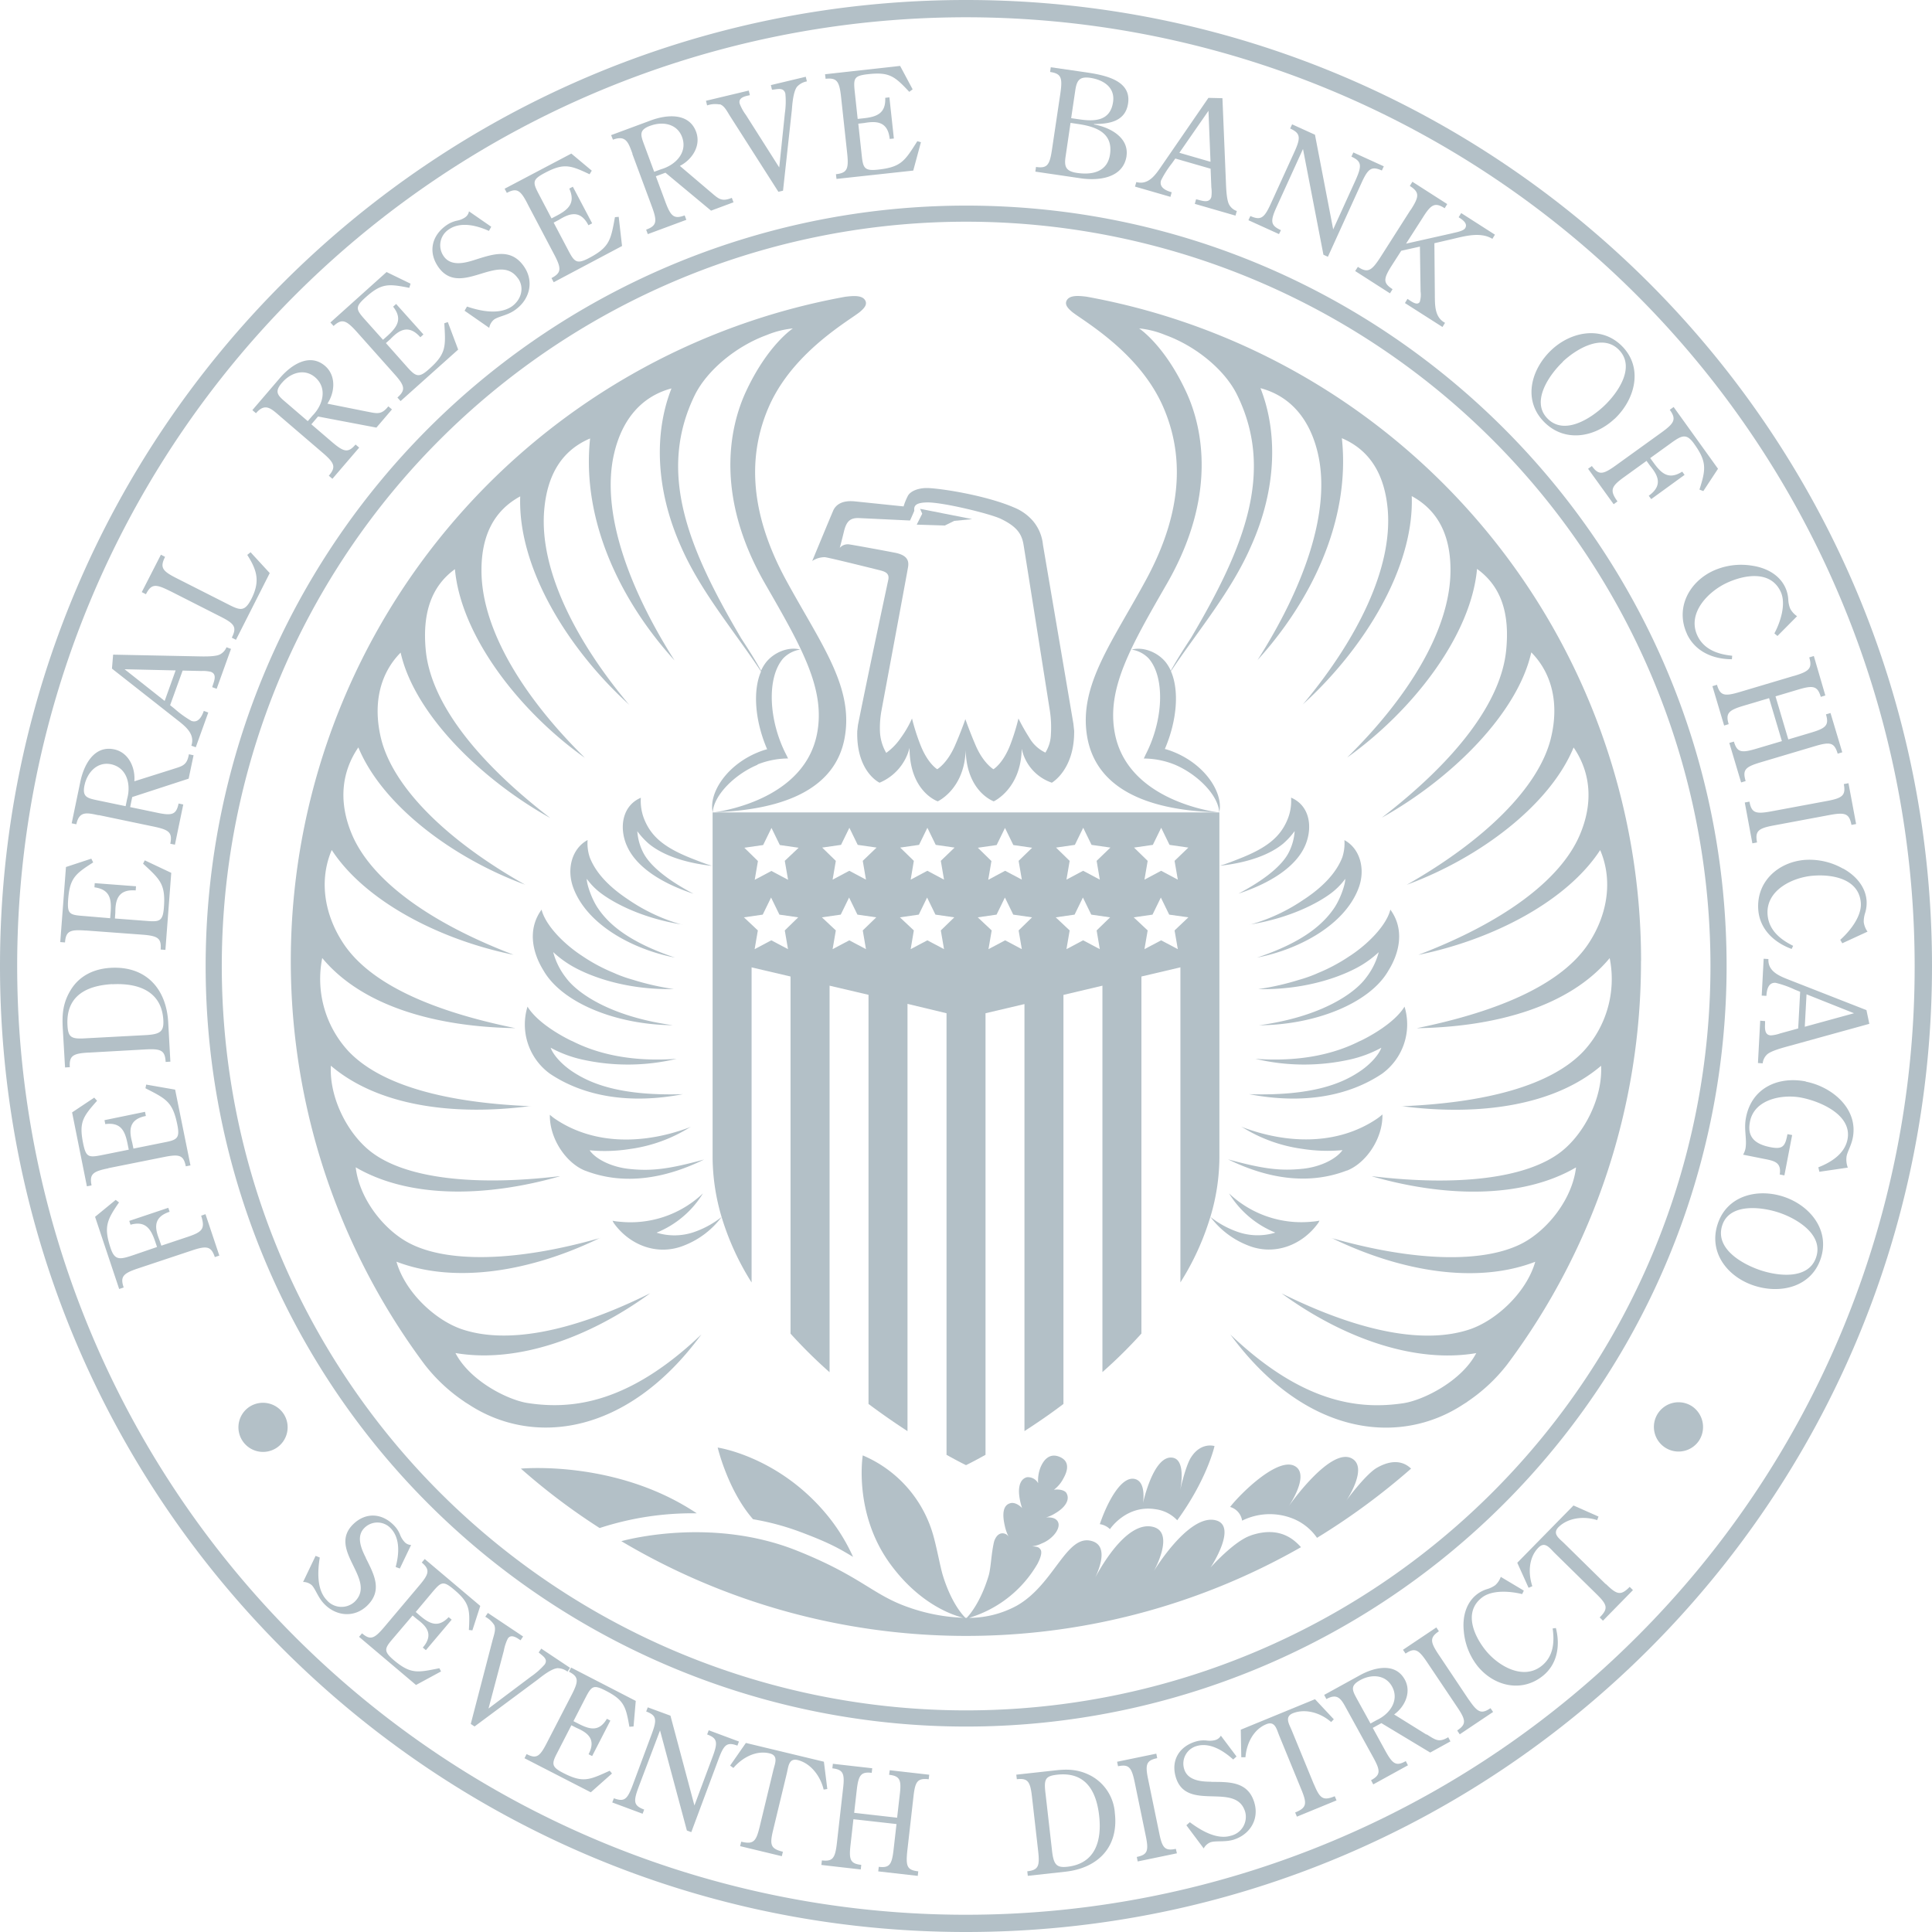 <svg xmlns="http://www.w3.org/2000/svg" viewBox="0 0 463.34 463.34">
    <defs>
        <style>
            @keyframes wingsAnimation {
                0% {
                    fill-opacity: 0
                }

                90% {
                    fill-opacity: 1
                }
            }

            @keyframes circleAnimation {

                0%,
                40% {
                    fill-opacity: 0
                }

                to {
                    fill-opacity: 1
                }
            }

            .cls-1 {
                animation: circleAnimation 1.5s infinite;
                animation-timing-function: ease-in-out
            }

            .cls-1,
            .cls-2 {
                fill: #b3c0c7;
              animation-delay: -1s;
            }

            .cls-3,
            .cls-4 {
                fill: #b3c0c7;
                animation: wingsAnimation 1.5s infinite;
                animation-timing-function: ease-in-out;
              animation-delay: -1s;
            }

        </style>
    </defs>
    <g id="circleAndText">
        <path class="cls-1" d="M163.56 221.75c-.1 0-.18-.07-.28-.09a.66.66 0 01.15.05h.13M299.79 221.75h.12l.15-.05-.27.09" />
        <path class="cls-1" d="M231.7 49.31a182.38 182.38 0 10182.38 182.37c0-100.68-81.66-182.37-182.38-182.37m0 360.88a178.51 178.51 0 11178.51-178.51A178.51 178.51 0 01231.7 410.19" />
        <path class="cls-1" d="M231.67 0C103.72 0 0 103.72 0 231.67s103.72 231.67 231.67 231.67 231.67-103.72 231.67-231.67S359.62 0 231.67 0m160.88 392.55a227.53 227.53 0 1166.63-160.88 226.82 226.82 0 01-66.63 160.88" />
        <path class="cls-1" d="M48.24 291.55c1 3.14.35 3.89-3.29 5.1l-6.26 2.09-.45-1.34c-1-2.54-1.77-5.42 2.44-6.79l-.32-.95L31 292.8l.3.92c3.62-1 4.88 1 5.91 4l.45 1.34L32 301c-3.21 1.08-4.47 1.35-5.46-1.63-1.71-5.12-.91-6.77 2-11l-.79-.61-4.95 4.06 5.78 17.31 1.08-.36c-.88-2.62-.14-3.38 3.46-4.58L46 299.9c3.64-1.22 4.64-1 5.52 1.58l1.08-.36-3.32-9.93zM26 280.15l13.28-2.66c3.77-.76 4.74-.46 5.28 2.22l1.12-.22L42 261.32l-6.94-1.21-.18.88c4.95 2.53 6.54 3.23 7.65 8.76.62 3.08 0 3.59-2.73 4.14l-7.8 1.57-.28-1.39c-.7-2.64-1.08-5.6 3.26-6.43l-.2-1-9.72 2 .19.95c3.7-.49 4.72 1.56 5.35 4.75l.28 1.38-6.36 1.28c-3.32.66-3.91.57-4.6-2.89-1-5 0-6.34 3.36-10.12l-.68-.75-5.31 3.54 3.55 17.72 1.12-.22c-.54-2.68.28-3.34 4-4.09M21.29 252.44l13.53-.76c3.83-.21 4.75.22 4.91 3l1.13-.07-.52-9.45c-.45-8.08-5.36-13.52-13.78-13.05-3.9.22-7.38 1.79-9.51 5.17s-2.14 6.38-2 9.28l.55 9.44 1.14-.06c-.16-2.76.75-3.3 4.55-3.51m5.63-16.38c6.18-.34 11.86 1.62 12.25 8.6.16 2.83-.81 3.43-4.51 3.61l-13.91.74c-3.62.24-4.4-.13-4.57-3.1-.39-7 4.46-9.53 10.74-9.88M20.54 223.15l13.51 1c3.83.29 4.69.85 4.48 3.57l1.14.09 1.4-18.48-6.35-3-.41.8c4.08 3.78 5.42 4.88 5 10.5-.24 3.14-.95 3.47-3.75 3.26l-8-.61.1-1.41c0-2.74.47-5.69 4.88-5.32l.08-1-9.9-.75-.07 1c3.71.52 4.12 2.77 3.88 6l-.11 1.41-6.42-.54c-3.38-.25-3.91-.5-3.65-4 .39-5.07 1.72-6.11 6-8.84l-.45-.9-6.08 2-1.37 18 1.14.09c.21-2.73 1.17-3.14 5-2.85M23.64 195.47l13.2 2.76c3.75.78 4.54 1.44 4 4.12l1.11.23 2-9.64-1.12-.24c-.56 2.67-1.53 3-5.29 2.18l-6.33-1.32.5-2.41 13.53-4.41 1.18-5.61-1.12-.24c-.47 2.77-1.65 2.84-4.08 3.64l-9 2.84c.27-3.33-1.41-6.94-4.86-7.66-4.84-1-7.26 3.78-8.09 7.74l-2.08 10 1.12.23c.7-3.31 2.62-2.73 5.36-2.16m-3.39-7.24c.64-3 3-5.67 6.33-5 3.9.82 4.83 4.94 3.88 8.3l-.36 1.76-6.77-1.41c-2.54-.53-3.68-.84-3.08-3.68M45.88 178.83l1.07.38 3-8.33-1.07-.39c-.48 1.34-1.33 3-3 2.39a24.83 24.83 0 01-4-2.89l-1.08-.87 3-8.3 4.48.1a8.25 8.25 0 012.28.2c1.69.61.63 2.54.33 3.68l1.07.39 3.44-9.57-1.08-.39a3.36 3.36 0 01-1.7 1.78c-1.26.54-4.26.42-5.68.39l-19.81-.4-.28 3.35 15.64 12.3c2 1.56 4.36 3.4 3.39 6.22m-16-18.37l12.24.28-2.63 7.32zM40.77 141.73l12.08 6.13c3.43 1.73 4 2.54 2.74 5.07l1 .51 8.1-16-4.6-5-.79.64c2.42 3.79 3.07 6.4 1 10.54-1.55 3-2.57 2.84-5.28 1.47l-12.71-6.44c-3.39-1.72-4-2.54-2.72-5.1l-1-.52L34 142l1 .51c1.29-2.53 2.32-2.5 5.72-.79M67.12 99.79l10.23 8.77c2.92 2.5 3.28 3.45 1.51 5.53l.86.74 6.42-7.48-.87-.74c-1.78 2.07-2.78 1.85-5.69-.64l-4.91-4.21 1.6-1.87 14 2.66L94 98.19l-.87-.74c-1.74 2.19-2.81 1.68-5.32 1.22l-9.29-1.86c1.84-2.79 2.1-6.76-.57-9.06-3.76-3.21-8.18-.18-10.81 2.89l-6.62 7.72.87.74c2.2-2.57 3.61-1.14 5.74.69m.51-8c2-2.37 5.35-3.53 7.94-1.3 3 2.59 1.86 6.65-.59 9.14L73.81 101l-5.25-4.51c-2-1.68-2.82-2.5-.93-4.7M85.55 79.57l9 10.1c2.56 2.86 2.79 3.85.76 5.67l.76.85 13.81-12.35-2.48-6.6-.84.29c.32 5.56.52 7.28-3.68 11-2.34 2.09-3.09 1.83-5-.25l-5.33-6 1.06-.94c1.92-2 4.27-3.78 7.2-.46l.74-.67L95 72.9l-.72.65c2.31 2.94 1 4.85-1.37 7l-1.06.94-4.28-4.79c-2.26-2.53-2.47-3.08.16-5.43 3.78-3.39 5.46-3.22 10.43-2.24l.3-1-5.75-2.79-13.47 12.1.76.84c2-1.82 3-1.44 5.55 1.39M124.25 66.77c1.64 2.36.64 5.24-1.54 6.75-3 2-7.39 1.13-10.71 0l-.58 1 5.91 4.11a3.31 3.31 0 011.16-2c1.14-.79 3.25-1 5-2.27 3.52-2.44 4.69-6.82 2.17-10.46-3.13-4.52-7.47-2.94-11.82-1.57-2.4.78-5.7 1.6-7.42-.87a4.54 4.54 0 011.16-6.4c2.84-2 6.74-1 9.68.32l.55-1-5.34-3.7a2.19 2.19 0 01-1 1.5 5.11 5.11 0 01-1.77.72 6.91 6.91 0 00-2.6 1.1c-3.53 2.44-4.49 6.39-2 10 5.28 7.61 14.57-3.8 19.14 2.79M126.57 49l6.32 12c1.79 3.4 1.78 4.42-.63 5.69l.53 1L149.18 59l-.8-7-.9.08c-1 5.46-1.25 7.19-6.23 9.81-2.78 1.47-3.44 1-4.75-1.44l-3.72-7.06 1.25-.66c2.33-1.43 5.06-2.63 7.09 1.29l.89-.46-4.63-8.78-.85.45c1.52 3.42-.16 5-3 6.49l-1.26.66-3-5.72c-1.58-3-1.65-3.58 1.46-5.23 4.5-2.37 6.09-1.8 10.66.36l.53-.86-4.9-4.1-16 8.43.53 1c2.42-1.28 3.28-.68 5 2.69M151.64 36.88l4.69 12.64c1.33 3.6 1.19 4.61-1.37 5.56l.4 1.07 9.24-3.43-.4-1.06c-2.56.94-3.33.27-4.66-3.33l-2.25-6.06 2.3-.85 10.94 9.1 5.38-2-.4-1.07c-2.59 1.07-3.28.11-5.24-1.52l-7.22-6.14c3-1.54 5.12-4.88 3.89-8.19-1.72-4.63-7.06-4.13-10.86-2.72l-9.52 3.53.44 1.09c3.18-1.18 3.71.76 4.69 3.38m4.31-6.73c2.92-1.08 6.39-.49 7.58 2.72 1.38 3.73-1.6 6.72-5 7.71l-1.69.62-2.4-6.48c-.91-2.43-1.25-3.56 1.47-4.57M172.64 25c1 .37 1.52 1.31 2.34 2.68L186.68 46l1.11-.27 2.12-19.41c.11-1.45.34-4.35 1.24-5.52a4.19 4.19 0 012.36-1.28l-.27-1.11-8.37 2 .27 1.11c1.19-.07 2.81-.7 3.21.94a19.33 19.33 0 01-.11 4.61l-1.36 13.09-8-12.6a11.38 11.38 0 01-1.5-2.73c-.35-1.45 1.35-1.78 2.46-2l-.27-1.11-10.26 2.45.27 1.11a6 6 0 013-.23M201.71 23.26l1.46 13.47c.41 3.81 0 4.75-2.69 5.05l.13 1.13 18.41-2 1.84-6.8-.86-.25c-3 4.7-3.81 6.21-9.41 6.82-3.13.34-3.58-.3-3.89-3.09l-.86-7.93 1.41-.16c2.7-.46 5.67-.58 6.12 3.82l1-.1-1.07-9.87-1 .11c.16 3.73-2 4.56-5.2 4.91l-1.41.15-.69-6.42c-.36-3.37-.22-3.94 3.29-4.32 5.05-.55 6.32.56 9.78 4.25l.8-.61-3-5.61-18 2 .13 1.09c2.71-.3 3.3.58 3.71 4.36M270.16 37.45c.66-4.48-4-6.94-7.79-7.6v-.11c3.7 0 7.57-.63 8.18-5 .85-6-6.88-6.91-11.12-7.54L252 16.13l-.16 1.13c2.7.4 3 1.39 2.46 5.15l-2 13.4c-.56 3.8-1.14 4.62-3.84 4.23l-.16 1.12 10.87 1.6c4.28.63 10.17 0 11-5.31m-12.3-15.71c.35-2.36.93-3.46 3.6-3.07 3.11.46 6 2.25 5.47 5.8-.66 4.52-4.33 4.71-8.05 4.16l-2-.29zm-2.32 15.84l1.19-8.11 1.88.28c4.24.62 8.35 2.13 7.59 7.26-.61 4.21-4.22 5-7.92 4.46-2.67-.39-3.1-1.5-2.74-3.89M281 46.11c-1.36-.39-3.05-1.13-2.56-2.83a23.9 23.9 0 012.63-4.13l.8-1.13 8.46 2.44.18 4.48a8.35 8.35 0 010 2.29c-.5 1.72-2.5.79-3.66.56l-.31 1.1 9.76 2.82.32-1.1a3.33 3.33 0 01-1.88-1.61c-.62-1.22-.69-4.22-.75-5.64l-.82-19.81-3.36-.08-11.29 16.41c-1.42 2.07-3.11 4.57-6 3.78l-.32 1.09 8.5 2.46zm8.82-19.54l.49 12.23-7.47-2.16zM307.2 55.2c-2.55-1.16-2.59-2.16-1-5.66l6.29-13.81 4.9 25.36 1.07.49 8.05-17.69c1.57-3.46 2.4-4.11 4.89-3l.47-1-7.3-3.33-.47 1c2.51 1.15 2.54 2.18 1 5.65l-5.37 11.8-4.37-22.7-5.48-2.49-.47 1c2.52 1.15 2.57 2.2 1 5.66l-5.62 12.33c-1.59 3.5-2.4 4.11-4.92 3l-.47 1 7.33 3.33zM338.27 50.37L331 61.78c-2.1 3.22-3 3.75-5.35 2.22l-.65 1 8.35 5.35.62-1c-2.33-1.49-2.22-2.49-.16-5.72l2.24-3.49 4.48-1 .16 10.78a5.77 5.77 0 01-.2 2.49c-.62 1-2.07-.17-2.94-.73l-.61 1 9 5.74.62-1c-2.55-1.34-2.42-4.3-2.45-6.82L344 58.33l4.31-1c3-.71 6.77-1.78 9.6-.05l.61-1-8.09-5.18-.61 1c.84.54 2.3 1.47 1.55 2.64-.47.72-2.35 1-3.16 1.22l-11 2.47 4-6.24c2-3.2 2.93-3.74 5.26-2.25l.61-1-8.35-5.35-.62 1c2.39 1.53 2.26 2.56.21 5.76M387.21 100.46c4.81-4.53 6.92-12 2-17.23S376.75 79.46 372 84s-6.8 11.79-1.87 17 12.2 4 17.08-.56m-12.42-13.7c3.25-3.06 9.62-6.92 13.55-2.75s-.38 10.28-3.65 13.37-9.69 7.21-13.69 2.88c-3.88-4.13.71-10.54 3.83-13.48M381.78 111.76l-.92.66 6.13 8.5.92-.67c-1.94-2.69-1.5-3.61 1.62-5.86l5.35-3.86.83 1.15c1.74 2.11 3.31 4.64-.3 7.21l.59.81 8-5.81-.56-.78c-3.17 2-4.94.54-6.84-2.1l-.84-1.15 4.77-3.44c2.75-2 3.87-2.61 5.71-.06 3.15 4.37 2.88 6.18 1.33 11.06l.93.35 3.52-5.35-10.64-14.81-.93.67c1.62 2.25 1.14 3.18-1.94 5.41l-11 7.93c-3.11 2.24-4.12 2.38-5.74.14M404.6 152.1c2 4.2 6.27 6 10.75 6l.07-.84c-3.43-.34-6.79-1.49-8.35-4.84-2.49-5.37 2.55-10.53 7.06-12.63 4.2-1.95 10.5-3.08 12.92 2.12 1.37 2.95-.07 7.31-1.51 10l.74.61 4.7-4.74a5.07 5.07 0 01-1.65-1.82 6.64 6.64 0 01-.46-2.23 8 8 0 00-.71-2.83c-1.47-3.17-4.74-4.78-8-5.24a16.17 16.17 0 00-9.27 1.22c-5.87 2.72-9.16 9-6.29 15.19M430.23 162.09l-13 3.87c-3.68 1.1-4.68.89-5.46-1.73l-1.09.33 2.81 9.44 1.09-.33c-.78-2.61-.05-3.34 3.62-4.43l6.07-1.81 3.07 10.31-6.07 1.8c-3.67 1.1-4.66.92-5.44-1.69l-1.1.32 2.83 9.48 1.09-.33c-.81-2.72-.08-3.4 3.6-4.5l13-3.87c3.64-1.08 4.66-.92 5.47 1.8l1.1-.33L439 171l-1.09.32c.78 2.62 0 3.32-3.63 4.4l-5.4 1.61-3.07-10.33 5.4-1.61c3.64-1.09 4.68-.89 5.46 1.73l1.09-.33-2.76-9.46-1.1.33c.78 2.62 0 3.35-3.62 4.43M438.13 192.1l-13.32 2.48c-3.77.7-4.75.39-5.25-2.33l-1.12.21 1.82 9.79 1.12-.21c-.51-2.75.28-3.39 4.06-4.09l13.32-2.49c3.74-.69 4.74-.39 5.26 2.37l1.12-.21-1.83-9.79-1.12.21c.51 2.72-.32 3.36-4.06 4.06M442 208.32a16.29 16.29 0 00-9.11-2.1c-6.45.5-11.74 5.25-11.21 12 .36 4.62 3.77 7.82 8 9.36l.36-.75c-3.11-1.53-5.85-3.78-6.13-7.47-.46-5.89 6.06-9 11-9.35 4.62-.36 10.91.78 11.36 6.5.25 3.25-2.63 6.83-4.93 8.88l.48.83 6.06-2.79a5.05 5.05 0 01-.91-2.29 6.81 6.81 0 01.35-2.24 8.26 8.26 0 00.33-2.91c-.27-3.48-2.77-6.13-5.66-7.71M422.14 244.79l-.54 10.15 1.14.07a3.36 3.36 0 011.12-2.19c1.05-.88 4-1.63 5.33-2l19.12-5.28-.69-3.29-18.51-7.25c-2.34-.92-5.16-2-5-5l-1.14-.07-.47 8.84 1.13.06c.08-1.41.42-3.23 2.18-3.13a23.82 23.82 0 014.62 1.63l1.29.52-.47 8.8-4.33 1.19a8.21 8.21 0 01-2.24.47c-1.79-.1-1.33-2.26-1.37-3.43zm11.11-6.33l11.39 4.54-11.81 3.24zM433.06 259.35c-6.68-1.28-13 1.59-14.34 8.72-.55 2.85.31 5.16-.13 7.47a5.11 5.11 0 01-.55 1.38l5 1c2.47.48 4.24.82 3.78 3.75l1.12.22 1.86-9.68-1.12-.21c-.54 2.78-1 3.71-4 3.14-3.5-.67-5.77-2.23-5-6.1 1-5.43 7.76-6.68 12.31-5.8s12.23 4.13 11.09 10c-.67 3.5-4 5.54-7 6.71l.25 1.07 6.82-1a5.39 5.39 0 01-.29-2.73c.24-1.22 1.13-2.56 1.49-4.46 1.34-7-5.07-12.24-11.29-13.43M427.94 287.06c-6.25-2.14-13.62-.46-15.95 6.34s2.13 12.68 8.47 14.85 13.82.53 16.16-6.31-2.47-12.75-8.68-14.88m7.6 14.51c-1.86 5.43-9.27 4.47-13.53 3s-10.87-5.18-8.94-10.81c1.84-5.36 9.66-4.29 13.71-2.9 4.22 1.44 10.62 5.27 8.76 10.7M59.89 337.34a5.9 5.9 0 108.16 1.78 5.95 5.95 0 00-8.16-1.78M87.74 373.6c-1.11-2.17-2.4-5.19-.31-7.2a4.38 4.38 0 016.28.13c2.31 2.4 2 6.26 1.18 9.27l1 .37 2.7-5.65a2.19 2.19 0 01-1.59-.74 5.23 5.23 0 01-1-1.58 6.7 6.7 0 00-1.45-2.31c-2.86-3-6.77-3.3-9.8-.39-6.44 6.2 5.85 13.3.27 18.67a4.66 4.66 0 01-6.67-.44c-2.4-2.5-2.2-6.86-1.66-10.2l-1-.4-3 6.26a3.2 3.2 0 012.11.8c.92 1 1.47 2.93 2.93 4.44 2.86 3 7.22 3.42 10.3.47 3.82-3.68 1.65-7.56-.32-11.5M113.29 391l1.89-5.86-13.32-11.25-.71.84c2 1.7 1.79 2.69-.58 5.49l-8.43 10c-2.39 2.82-3.31 3.19-5.32 1.49l-.71.84 13.66 11.55 6-3.25-.4-.77c-5.26 1.06-6.88 1.48-11-2-2.32-2-2.17-2.7-.42-4.77l5-5.88 1.05.88c2.12 1.57 4.18 3.57 1.4 6.82l.74.62 6.18-7.31-.72-.61c-2.5 2.61-4.5 1.66-6.89-.36l-1-.88 4-4.77c2.11-2.49 2.6-2.77 5.2-.58 3.75 3.16 3.81 4.79 3.54 9.67zM133.65 400.07a4 4 0 012.45.83l.61-.92-6.9-4.6-.62.91c.84.8 2.35 1.53 1.44 2.89a18.2 18.2 0 01-3.33 2.94l-10.14 7.62 3.68-13.9a11 11 0 01.94-2.86c.8-1.19 2.15-.21 3.06.4l.61-.91-8.45-5.65-.62.92a5.69 5.69 0 012.16 2c.38.94.07 1.94-.36 3.42l-5.28 20.28.91.61 15.12-11.23c1.1-.87 3.3-2.61 4.72-2.74M135 425.16c-2.7-1.39-2.72-2.15-1.49-4.55l3.52-6.85 1.22.62c2.42 1.06 4.88 2.55 2.9 6.33l.86.44 4.37-8.51-.83-.43c-1.85 3.1-4 2.63-6.8 1.19l-1.22-.62 2.85-5.55c1.5-2.9 1.92-3.29 4.94-1.73 4.36 2.24 4.79 3.81 5.62 8.62l1-.07.53-6.13-15.51-8-.51 1c2.35 1.2 2.35 2.21.68 5.48l-6 11.62c-1.69 3.3-2.5 3.86-4.84 2.65l-.5 1 15.9 8.17 5.08-4.51-.55-.66c-4.89 2.21-6.37 3-11.21.5M176.84 418.66l.38-1-7.25-2.7-.38 1c2.5.93 2.59 1.92 1.31 5.36L166.54 433l-5.75-21.54-5.44-2-.38 1c2.5.93 2.62 1.94 1.34 5.37l-4.56 12.25c-1.3 3.47-2 4.12-4.53 3.19l-.39 1 7.28 2.71.38-1c-2.53-.94-2.64-1.9-1.35-5.37l5.15-13.61 6.44 24 1.06.39 6.55-17.56c1.28-3.43 2-4.11 4.5-3.19M198.41 429.05l-.82-6.55-18.71-4.5-3.78 5.43.79.57c2.06-2.42 5.36-4.3 8.67-3.5 2.2.53 1.3 2.41.91 4l-3.27 13.55c-.87 3.6-1.49 4.34-4.44 3.63l-.26 1.07 10 2.41.26-1.07c-3-.72-3.2-1.67-2.33-5.26l3.27-13.56c.39-1.62.45-3.7 2.65-3.16 3.23.84 5.46 4 6.18 7.08zM213.23 425.64c2.62.3 3 1.24 2.54 4.89l-.62 5.4-10.3-1.17.61-5.4c.42-3.65 1-4.49 3.6-4.19l.12-1.1-9.44-1.07-.12 1.09c2.61.3 3 1.25 2.56 4.89l-1.47 13c-.42 3.68-1 4.49-3.6 4.19l-.13 1.09 9.45 1.08.12-1.1c-2.62-.29-3-1.21-2.56-4.89l.68-6.06 10.33 1.16-.69 6.07c-.42 3.67-.95 4.49-3.56 4.19l-.13 1.09 9.48 1.08.12-1.09c-2.72-.31-3-1.22-2.63-4.9l1.48-13c.41-3.64.94-4.49 3.66-4.18l.12-1.09-9.47-1.08zM261.87 426c-3.37-1.87-6.28-1.71-9.06-1.39l-9.08 1 .13 1.09c2.65-.3 3.21.54 3.63 4.18l1.48 13c.42 3.68.05 4.6-2.6 4.9l.12 1.09 9.08-1c7.76-.88 12.72-5.91 11.8-14a11 11 0 00-5.5-8.87M256 447.69c-2.72.31-3.36-.59-3.73-4.14l-1.52-13.35c-.43-3.48-.11-4.25 2.74-4.58 6.76-.77 9.42 3.76 10.11 9.8s-.91 11.51-7.6 12.27M278 439.56l-2.64-12.8c-.75-3.59-.47-4.57 2.17-5.11l-.22-1.08-9.4 1.94.22 1.08c2.61-.54 3.25.25 4 3.84l2.64 12.8c.75 3.63.47 4.57-2.14 5.11l.22 1.08 9.4-1.95-.25-1.07c-2.64.54-3.28-.21-4-3.84M290.51 427.3c-2.44 0-5.71-.28-6.52-3.06a4.37 4.37 0 013-5.5c3.2-.94 6.46 1.16 8.76 3.23l.8-.72-3.76-5a2.17 2.17 0 01-1.39 1.07 5.28 5.28 0 01-1.84.12 6.74 6.74 0 00-2.72.2c-4 1.17-6.05 4.49-4.87 8.52 2.51 8.57 14.49 1 16.66 8.39a4.65 4.65 0 01-3.47 5.71c-3.33 1-7.1-1.23-9.81-3.25l-.83.73 4.16 5.56a3.15 3.15 0 011.69-1.5c1.28-.38 3.27 0 5.29-.54 4-1.17 6.37-4.82 5.17-8.92-1.49-5.08-5.93-5-10.33-5M315.09 427.89l-5.3-12.9c-.63-1.54-1.8-3.26.29-4.12 3.11-1.21 6.75 0 9.16 2.12l.64-.66-4.51-4.82-17.8 7.31.12 6.61h1c.25-3.17 1.82-6.62 5-7.92 2.09-.86 2.47 1.19 3.1 2.73l5.29 12.9c1.41 3.42 1.34 4.39-1.47 5.54l.42 1 9.5-3.9-.42-1c-2.84 1.17-3.57.53-5-2.89M342.11 416l-7.76-4.83c2.62-1.89 4.19-5.39 2.55-8.37-2.3-4.17-7.32-2.93-10.74-1.05l-8.59 4.73.53 1c2.87-1.58 3.65.2 4.95 2.56l6.27 11.4c1.79 3.24 1.8 4.23-.51 5.5l.53 1 8.32-4.58-.52-1c-2.31 1.28-3.14.74-4.92-2.5l-3-5.47 2.07-1.14L343 420.3l4.85-2.67-.53-1c-2.32 1.39-3.11.57-5.22-.71m-11.9-3.42l-1.52.84-3.22-5.84c-1.2-2.19-1.69-3.22.76-4.57 2.63-1.45 6-1.37 7.62 1.52 1.84 3.36-.58 6.64-3.64 8.05M352.25 407.63L345 396.78c-2-3-2.16-4.06.08-5.56l-.61-.92-8 5.36.62.91c2.21-1.49 3.1-1 5.15 2.05l7.28 10.85c2.07 3.08 2.16 4.06-.05 5.54l.61.92 8-5.36-.62-.91c-2.24 1.51-3.11 1-5.17-2M372.36 390.54c.48 3.3.18 6.71-2.6 8.95-4.44 3.58-10.44.06-13.46-3.68-2.8-3.48-5.33-9.11-1-12.59 2.44-2 6.86-1.63 9.75-.92l.4-.83-5.53-3.3a4.79 4.79 0 01-1.33 2 6.45 6.45 0 01-2 .95 7.68 7.68 0 00-2.49 1.32c-2.63 2.11-3.38 5.54-3.05 8.71a15.73 15.73 0 003.29 8.4c3.92 4.85 10.58 6.47 15.69 2.35 3.48-2.81 4.18-7.26 3.11-11.46zM385.08 379.9l-9.94-9.77c-1.19-1.17-2.95-2.28-1.36-3.9 2.39-2.33 6.2-2.65 9.26-1.67l.32-.85-6-2.66-13.48 13.74 2.71 6 .9-.38c-1-3-.94-6.81 1.45-9.24 1.59-1.62 2.73.12 3.92 1.29l9.95 9.77c2.64 2.59 3 3.51.83 5.67l.79.78 7.19-7.33-.78-.78c-2.15 2.19-3.07 1.89-5.72-.7M405.76 337.24a5.91 5.91 0 101.76 8.17 6 6 0 00-1.76-8.17" />
    </g>
    <g id="headAndShield">
        <path class="cls-2" d="M290.28 291.84a50.37 50.37 0 002.16-14.06v-82.94H170.9v82.94a51.17 51.17 0 002.15 14.06 63.8 63.8 0 007.2 15.73V232l9.34 2.19v85.65a116.45 116.45 0 009.36 9.25v-92.7l9.34 2.19v98.12c3.29 2.46 6.47 4.65 9.35 6.52V240.75L227 243v105.9c2.89 1.62 4.64 2.46 4.64 2.46h.07s1.75-.84 4.64-2.46V243l9.34-2.2v102.41c2.89-1.87 6.06-4 9.35-6.51v-98.1l9.35-2.21v92.67a116.2 116.2 0 009.35-9.24v-85.63l9.35-2.2v75.56a63.44 63.44 0 007.18-15.71zm-102.07-68.7l.77 4.49-4-2.12-4 2.12.77-4.49-3.34-3.14 4.51-.65 2-4.1 2 4.1 4.51.65zm0-16.69L189 211l-4-2.13-4 2.13.77-4.5-3.26-3.19 4.51-.65 2-4.1 2 4.1 4.51.65zm18.7 16.69l.77 4.49-4-2.12-4 2.12.77-4.49-3.34-3.14 4.52-.65 2-4.1 2 4.1 4.52.65zm0-16.69l.77 4.51-4-2.13-4 2.13.77-4.5-3.27-3.19 4.52-.65 2-4.1 2 4.1 4.52.65zm18.72 16.69l.77 4.49-4-2.12-4 2.12.76-4.49-3.34-3.14 4.52-.65 2-4.1 2 4.1 4.52.65zm0-16.69l.77 4.51-4-2.13-4 2.13.76-4.5-3.27-3.19 4.52-.65 2-4.1 2 4.1 4.52.65zm18.66 16.69l.77 4.49-4-2.12-4 2.12.77-4.49-3.34-3.14 4.51-.65 2-4.1 2 4.1 4.51.65zm0-16.69l.77 4.51-4-2.13L237 211l.77-4.5-3.26-3.19 4.51-.65 2-4.1 2 4.1 4.51.65zM263 223.14l.76 4.49-4-2.12-4 2.12.77-4.49-3.34-3.14 4.52-.65 2-4.1 2 4.1 4.52.65zm0-16.69l.76 4.51-4-2.13-4 2.13.77-4.5-3.27-3.19 4.52-.65 2-4.1 2 4.1 4.52.65zm18.69 16.69l.78 4.49-4-2.12-4 2.12.77-4.49-3.35-3.14 4.51-.65 2-4.1 2 4.1 4.6.65zm0-16.69l.78 4.51-4-2.13-4 2.13.77-4.5-3.27-3.19 4.51-.65 2-4.1 2 4.1 4.52.65zM199.79 122.54c-.64 1.46-5 12-5 12a5.37 5.37 0 013.07-.91c1.41.21 11.45 2.71 12.86 3.06s2.66.68 2.31 2.37-4.13 19.18-7.27 34.8l-.17 1.48c-.26 9.79 5.35 12.37 5.35 12.37a12.28 12.28 0 007.19-8.36c0 10.54 6.76 12.83 6.76 12.83s6.44-2.92 6.7-12.35c.21 10.11 6.74 12.35 6.74 12.35s6.56-3 6.7-12.62a11 11 0 007.23 8.15s5.43-3.08 5.35-12.38v-.11c-.07-.55-.18-1.63-.18-1.63-2.8-16.55-7-41.1-7.31-43a10.43 10.43 0 00-2.32-5.57 11.89 11.89 0 00-4.65-3.33c-6.16-2.66-16-4.35-20.23-4.63-2.58-.16-4.55.71-5.17 1.82a15.11 15.11 0 00-1.05 2.57l-11.7-1.21c-2.77-.27-4.48.58-5.22 2.3m18.49 2.24s.54-1.17 1-2.28c-.09-.94 0-1.9 2.81-2 3.52-.19 15.29 2.67 17.92 3.92 3.75 1.8 5 3.52 5.45 6.09.55 3.31 6.3 39.73 6.3 39.73a26.42 26.42 0 01.28 5.87 8.63 8.63 0 01-1.32 4.38 8.83 8.83 0 01-3.88-3.61 47.5 47.5 0 01-2.58-4.57 51.4 51.4 0 01-2 6.41c-1.74 4.44-4 5.76-4 5.76s-2.43-1.41-4.29-5.77c-1.43-3.33-2.44-6.24-2.44-6.24s-1 2.91-2.45 6.24c-1.87 4.36-4.3 5.77-4.3 5.77s-2.25-1.32-4-5.76a50.58 50.58 0 01-2.05-6.41A25 25 0 01216 177a14.28 14.28 0 01-3.46 3.56 11.11 11.11 0 01-1.5-5 22.88 22.88 0 01.37-5.21s5.93-31.81 6.35-34.26c.26-1.47 0-2.93-3.16-3.54s-9.13-1.71-11-2a2.55 2.55 0 00-2.2.84s.54-2 1-3.93c.58-2.39 1.46-3.31 3.64-3.21s12.18.58 12.18.58" />
        <path class="cls-2" d="M226.6 126.03l2.24-1.11 4.32-.42-12.5-2.47.51 1.17-1.32 2.62 6.75.21z" />
    </g>
    <g id="wings">
        <path class="cls-3" d="M129.9 218.13c-3.43 4.68-2.27 10.24.45 14.63 4.47 7.77 17.43 13 31 13.11-15.6-2.17-23.21-8.07-25.62-11.39a17 17 0 01-3.06-6.14 25.55 25.55 0 003.72 2.86c3.92 2.48 12.88 6.25 25.19 6a63.66 63.66 0 01-9.86-2.25 33.24 33.24 0 01-4-1.4l-.42-.19a41.71 41.71 0 01-7.78-4.17c-4.57-3-8.78-7.47-9.65-11.08M131.87 257.49c8.06 5.41 19 7.4 31.91 4.92-15.15.47-22.14-2.62-26.18-5.22-2.87-1.83-4.95-4.24-5.54-5.92a28.78 28.78 0 007.73 2.87 50.42 50.42 0 0022.48-.21c-10.17.74-18.46-.93-24.93-4.2-.16-.07-.33-.13-.48-.21-2.05-1-7.92-4.16-10.35-8.1a14.59 14.59 0 005.36 16.07M150.27 202.67c2.18 5.27 8.52 9.21 16.06 11.68-7.81-4.13-10.82-7.53-12-9.74a13.32 13.32 0 01-1.49-5.27 18.05 18.05 0 002.75 3c3.08 2.55 8.16 4.55 15.25 5.33-1.62-.47-3.12-1.08-4.56-1.64-6.75-2.61-9.95-5.24-11.68-9.33a11.77 11.77 0 01-.91-5.38c-4.4 1.88-5.25 7-3.43 11.35M137.49 212.91c3.38 9.1 14.66 14.88 24.38 16.74-11.35-3.82-16-8.2-18.43-11.78-1.6-2.31-2.78-6-2.71-7.1a16.14 16.14 0 003.29 3.37c3.23 2.45 9.87 6 19.32 7.55a43.52 43.52 0 01-12.84-6.07c-4.5-3-7.64-6.33-9.06-10a10.53 10.53 0 01-.52-4.16c-3.81 2.07-5.07 7-3.43 11.44M140.34 280.75c9.48 3.67 19.45 1.79 28.52-2.67-8.45 2.31-12.6 2.83-18 2.25-4.24-.45-8-2.35-9.45-4.46a38.72 38.72 0 009.66-.31 36.39 36.39 0 0014.58-5.33l-.31.1h.13c-10.58 4-22.68 4.48-32.25-1.93a12.94 12.94 0 01-1.35-1.05v-.05c-.13 5.8 3.95 11.71 8.54 13.49M323.79 229.21a41.94 41.94 0 01-7.77 4.17l-.42.19a33.39 33.39 0 01-4 1.4 63.66 63.66 0 01-9.86 2.25c12.31.23 21.27-3.54 25.19-6a25.55 25.55 0 003.72-2.86 16.93 16.93 0 01-3.05 6.14c-2.41 3.32-10 9.22-25.63 11.39 13.6-.1 26.56-5.34 31-13.11 2.73-4.39 3.89-9.95.47-14.63-.88 3.61-5.1 8.08-9.67 11.08M331.47 257.49a14.61 14.61 0 005.37-16.07c-2.44 3.94-8.31 7.1-10.36 8.1-.15.08-.32.14-.48.21-6.46 3.27-14.76 4.94-24.93 4.2a50.47 50.47 0 0022.49.21 28.82 28.82 0 007.72-2.87c-.59 1.68-2.67 4.09-5.53 5.92-4 2.6-11 5.69-26.18 5.22 12.91 2.48 23.84.49 31.9-4.92M297.06 206c-1.44.56-2.95 1.17-4.56 1.64 7.09-.78 12.17-2.78 15.25-5.33a17.93 17.93 0 002.74-3 13.16 13.16 0 01-1.49 5.27c-1.17 2.21-4.18 5.61-12 9.74 7.54-2.47 13.88-6.41 16.07-11.68 1.81-4.36 1-9.47-3.44-11.35a11.65 11.65 0 01-.91 5.38c-1.73 4.09-4.93 6.72-11.67 9.33M312.84 215.62a43.52 43.52 0 01-12.84 6.07c9.46-1.59 16.09-5.1 19.32-7.55a16.53 16.53 0 003.3-3.37c.07 1.13-1.12 4.79-2.72 7.1-2.47 3.58-7.08 8-18.42 11.78 9.72-1.86 21-7.64 24.37-16.74 1.64-4.42.38-9.37-3.43-11.43a10.68 10.68 0 01-.51 4.15c-1.43 3.66-4.56 7-9.07 10M323 280.75c4.59-1.78 8.67-7.69 8.54-13.49l-.05.05a12 12 0 01-1.35 1.05c-9.57 6.41-21.67 5.95-32.25 1.93h.13l-.31-.1a36.39 36.39 0 0014.58 5.33 38.8 38.8 0 009.67.31c-1.48 2.11-5.21 4-9.45 4.46-5.43.58-9.57.06-18-2.25 9.08 4.46 19 6.34 28.52 2.67" />
        <path class="cls-3" d="M393.57 230.47a161.94 161.94 0 00-133-159.32c-1.94-.24-4.15-.42-4.8 1-.45 1 .44 1.88 1.37 2.67.66.52 1.54 1.1 2.72 1.91 5.32 3.68 14.73 10.58 19.22 21.13 4.23 9.92 5.44 23.4-4.27 41.26-8.14 15-16 25.16-14.14 37.2 2.37 15.33 19.49 18.18 31.41 18.49-2.91-.41-21.73-3.52-24.7-18.88-2.07-10.74 3.75-20.79 12.5-36 11.92-20.75 8.66-37.16 4.62-45.89-5.26-11.37-11.32-15.28-11.32-15.28a22.06 22.06 0 016.3 1.59c7.24 2.62 14.23 8.29 17.2 14.33 9.2 18.75 1.43 37.11-11 58.23-1.91 2.9-3.54 5.48-4.89 7.95a9.82 9.82 0 00-1.15-1.95c-1.88-2.42-5.39-3.89-8.24-3.12a7.15 7.15 0 014.08 2.12c3.95 4.55 3.55 14.74-.7 23-.16.32-.3.66-.47 1a20.16 20.16 0 017.35 1.44c5.56 2.32 10.56 7.42 10.74 11.48a7.09 7.09 0 00.16-1.42c0-4.48-4.24-10.51-11.61-13.28a13.18 13.18 0 00-1.59-.5c2.94-6.87 3.47-14.05 1.46-18.65 6.24-9.4 14.46-19.05 19.21-30 6.29-14 6.34-27.58 2.26-37.89 7.12 1.89 11.79 7.33 13.73 15.49 3.34 14-3.4 32.4-14.44 49.73 1.28-1.63 2.45-3.27 3.6-4.92a94.168 94.168 0 01-3.68 5c12.69-13.91 22.46-33.33 20.31-53.3 6.78 2.88 10.26 8.75 11 17.11 1.19 14-7.2 30.9-20 46.32-.14.15-.26.31-.41.46 14.69-13.31 26.78-32.8 26.17-50 6.48 3.51 9.38 9.7 9.29 18.08-.14 14.16-10.3 30.36-24.75 44.58l.3-.26c-.12.11-.23.22-.36.32 15.85-11.3 29.74-29.32 31.18-45.26 6 4.31 7.81 11 7 19.37-1.16 12.34-11.76 26.34-29.77 40.23l.37-.24-.49.33c16.92-9.44 32.63-25.11 35.9-39.68 5.12 5.18 6.7 12.58 4.67 20.72-2.91 11.58-15.63 24.27-34.58 35.05l.16-.07c17.51-6.47 34.23-19.14 39.9-32.89 4.15 6.08 4.76 13.37 1.44 21.08-4.67 10.83-18.48 20.95-38.69 28.66l.83-.25-.79.25c18.1-3.7 35.69-13 43.58-25.13 3 7 1.91 15.14-2.64 22.18-6.27 9.72-20.95 16.37-41.36 20.54h.08c18.81-.31 36.54-5.17 46.2-16.81a25.5 25.5 0 01-6.32 22.38c-7.77 8.17-23.36 12.35-43.91 13.16h.64c18.3 2.34 36.27-.11 47.53-9.72.39 7.66-4 16.23-9.55 20.58-8.41 6.58-25.25 8.29-45.17 5.93h-.24c17.65 5.07 36.08 5.37 48.95-2.14-.89 7.62-6.83 15-12.81 18.16-9.31 4.9-26.1 4.43-45.9-1.24.36.14.7.24 1.06.37-.23-.08-.45-.14-.69-.23 16.41 7.94 34.5 11 48.56 5.57-2.1 7.37-9.36 14.09-15.77 16.23-10.3 3.43-25.46 1.07-45.1-8.67.31.2.61.35.93.54-.29-.17-.58-.32-.86-.49 14.71 10.72 31.93 16.82 46.65 14.3-3.47 6.67-12.56 11.23-17.38 12-10.9 1.66-24.43-.11-41.59-16.46 18 24.47 40.62 26.8 55.88 16.74l.65-.41.22-.13c.06-.05.11-.11.17-.15a40.88 40.88 0 009.51-8.92 161.21 161.21 0 0032.05-96.72M181.66 183.34a20.11 20.11 0 017.34-1.44c-.13-.24-.23-.49-.36-.74-4.36-8.32-4.8-18.67-.81-23.26a7.15 7.15 0 014.08-2.12c-2.85-.77-6.36.7-8.24 3.12a9.82 9.82 0 00-1.15 1.95c-1.35-2.48-3-5.08-4.92-8a.19.19 0 00.06.07c-12.43-21.12-20.19-39.48-11-58.23 3-6 10-11.71 17.2-14.33a22 22 0 016.29-1.59s-6.06 3.91-11.32 15.28c-4 8.72-7.3 25.14 4.63 45.89 8.74 15.2 14.56 25.25 12.49 36-2.93 15.16-21.3 18.38-24.57 18.86 12-.44 29-3.33 31.29-18.47 1.87-12-6-22.23-14.15-37.2-9.71-17.86-8.49-31.34-4.27-41.26 4.49-10.55 13.9-17.45 19.22-21.13 1.18-.81 2.06-1.39 2.72-1.91.94-.79 1.83-1.69 1.37-2.67-.65-1.41-2.86-1.23-4.79-1a161.92 161.92 0 00-101 256 40.81 40.81 0 009.53 8.94.91.91 0 01.16.13l.2.12.69.43c15.25 10.05 37.91 7.71 55.86-16.75-17.17 16.35-30.7 18.12-41.6 16.46-4.82-.73-13.9-5.29-17.38-12 14.73 2.52 31.94-3.58 46.66-14.3l-.68.38c.26-.15.5-.27.74-.43-19.63 9.74-34.79 12.1-45.09 8.67-6.42-2.14-13.68-8.86-15.78-16.23 14.06 5.39 32.16 2.37 48.56-5.57l-.81.28c.39-.15.78-.27 1.19-.42-19.81 5.67-36.59 6.14-45.91 1.24-6-3.14-11.92-10.54-12.8-18.16 12.87 7.51 31.28 7.21 49 2.14h-.26c-19.92 2.36-36.75.65-45.16-5.93-5.57-4.35-9.94-12.92-9.54-20.58 11.25 9.61 29.23 12.06 47.52 9.72h.65c-20.56-.81-36.15-5-43.92-13.16a25.53 25.53 0 01-6.32-22.38c9.66 11.64 27.4 16.5 46.21 16.81h.08c-20.42-4.17-35.1-10.82-41.37-20.54-4.54-7-5.66-15.13-2.64-22.18 7.89 12.1 25.49 21.43 43.58 25.13l-.73-.23.78.23c-20.22-7.71-34-17.83-38.7-28.66-3.32-7.71-2.71-15 1.45-21.08 5.67 13.75 22.38 26.42 39.9 32.89l.15.07c-18.99-10.7-31.67-23.39-34.58-34.97-2-8.14-.45-15.54 4.67-20.72 3.27 14.57 19 30.24 35.9 39.68-.23-.16-.46-.32-.7-.47l.59.38c-18-13.89-28.62-27.89-29.77-40.23-.78-8.36 1.06-15.06 7-19.37 1.44 15.94 15.33 34 31.18 45.26l-.47-.41.41.34c-14.44-14.21-24.61-30.41-24.75-44.57-.09-8.38 2.81-14.57 9.29-18.08-.61 17.19 11.49 36.68 26.17 50l-.41-.46c-12.85-15.42-21.23-32.34-20-46.32.72-8.36 4.2-14.23 11-17.11-2.14 20 7.62 39.39 20.31 53.3-1.31-1.66-2.52-3.34-3.68-5 1.15 1.64 2.32 3.29 3.61 4.92-11-17.33-17.78-35.76-14.45-49.73 1.94-8.16 6.61-13.6 13.73-15.49-4.08 10.31-4 23.84 2.26 37.89 4.75 10.91 13 20.56 19.21 30-2 4.6-1.48 11.78 1.47 18.65a13.31 13.31 0 00-1.6.5c-7.37 2.77-11.62 8.8-11.6 13.28a6.42 6.42 0 00.15 1.41c.18-4.06 5.18-9.15 10.75-11.47" />
        <path class="cls-3" d="M157.48 295.61a23.3 23.3 0 0011.11-9.41 25.23 25.23 0 01-19.94 6.8 12.3 12.3 0 01-1.74-.24 5 5 0 00.26.52c3.79 5.35 10.6 8.08 17.11 5.33a20.52 20.52 0 008.78-6.75 22.39 22.39 0 01-6.91 3.72 14.52 14.52 0 01-8.67.05M290.28 291.84a20.58 20.58 0 008.78 6.75c6.52 2.75 13.32 0 17.11-5.33.11-.16.17-.35.27-.52a12.63 12.63 0 01-1.75.24 25.23 25.23 0 01-19.94-6.78 23.3 23.3 0 0011.11 9.41 14.48 14.48 0 01-8.66-.05 22.37 22.37 0 01-6.92-3.72z" />
    </g>
    <g id="baseDecoration">
        <path class="cls-4" d="M299.91 368.27c-4 1.36-9.58 7.65-9.58 7.65s6.92-10.43.83-11.4c-6.42-1-14.43 12.25-14.43 12.25s5.33-9.5-.44-10.64-11.52 8.29-13.62 12.19c1.23-2.62 3-7.59-.75-8.72-6.16-1.88-9 10.29-18 15.44a24 24 0 01-11.53 2.96 28.32 28.32 0 0016.45-13c.51-1 1.24-2.65.68-3.42-.41-.58-.82-.66-2-.73a7.3 7.3 0 002.28-.68c2.57-1 4.52-3.45 4-5-.35-1-1.45-1.35-2.92-1.25a9 9 0 002.2-1c2.31-1.34 3.63-3.22 2.67-4.86-.32-.56-1.51-1-3-.78a7.91 7.91 0 002.32-2.8c1.17-2.08 1.37-4.15-1-5.11s-3.81.73-4.58 2.67a8.72 8.72 0 00-.52 3.67 2.77 2.77 0 00-2.71-1.43c-1.63.43-2.05 2.34-1.83 4.31a14.61 14.61 0 00.69 3.07c-.73-.73-1.87-1.52-3-1.1-2.1.74-1.47 4-1.09 5.61a10 10 0 00.87 2.37 1.77 1.77 0 00-1.62-.81c-.9.07-1.56.95-1.88 2-.72 3.08-.73 6.3-1.33 8.26-1.91 6.27-4.55 9.3-5.23 10h-.31c-.69-.67-3.38-3.6-5.39-10.09-.65-2.1-1.46-6.71-2.37-9.86a29.47 29.47 0 00-16.86-19s-2.29 13.93 6.63 26.09c7.13 9.73 15.15 12.29 17.48 12.85a44 44 0 01-13.08-2.49c-8.71-3-11.37-7.47-27-13.68-19.62-7.76-39.31-2.91-41.93-2.2a162 162 0 00163 1.44c-1.38-1.48-4.84-5.25-12-2.83" />
        <path class="cls-4" d="M204.59 373.39a44.72 44.72 0 00-6.77-10.69c-11.5-13.5-25.7-15.54-25.7-15.54s2.44 10.31 8.48 17.19a61.51 61.51 0 0111 2.92c7.46 2.77 9.81 4.2 13 6.12M272.28 354.73c-3.39-1-6.84 5.82-8.52 10.8a4.27 4.27 0 012.43 1.2s3.91-5.92 10.93-4.78a8.71 8.71 0 015.21 2.65c7.22-9.93 8.94-17.8 8.94-17.8s-3.23-1.06-5.65 2.74c-1.32 2.07-2.59 7.85-2.59 7.85s1.55-7.18-1.75-7.79c-4.66-.86-7.17 10.91-7.17 10.91s.87-5-1.83-5.78M167.11 362.93c-.45-.3-.89-.58-1.36-.87-17.87-11.22-38.12-10.07-40.83-9.85a153.28 153.28 0 0018.89 14.25 71.57 71.57 0 0123.3-3.53M330.23 352c-2.5 1.42-6.79 7.06-7.35 7.9.62-.94 5-7.88 1.46-10.05-5.15-3.16-15.29 11.4-15.29 11.4s4.93-7.12 1.79-9.45c-3.9-2.9-13.19 6.21-15.83 9.6a4.05 4.05 0 012.88 3.29 14.92 14.92 0 0112.38-.41 12.85 12.85 0 015.58 4.53 163.58 163.58 0 0022.56-16.6c-.74-.7-3.28-3-8.18-.21" />
    </g>
</svg>
